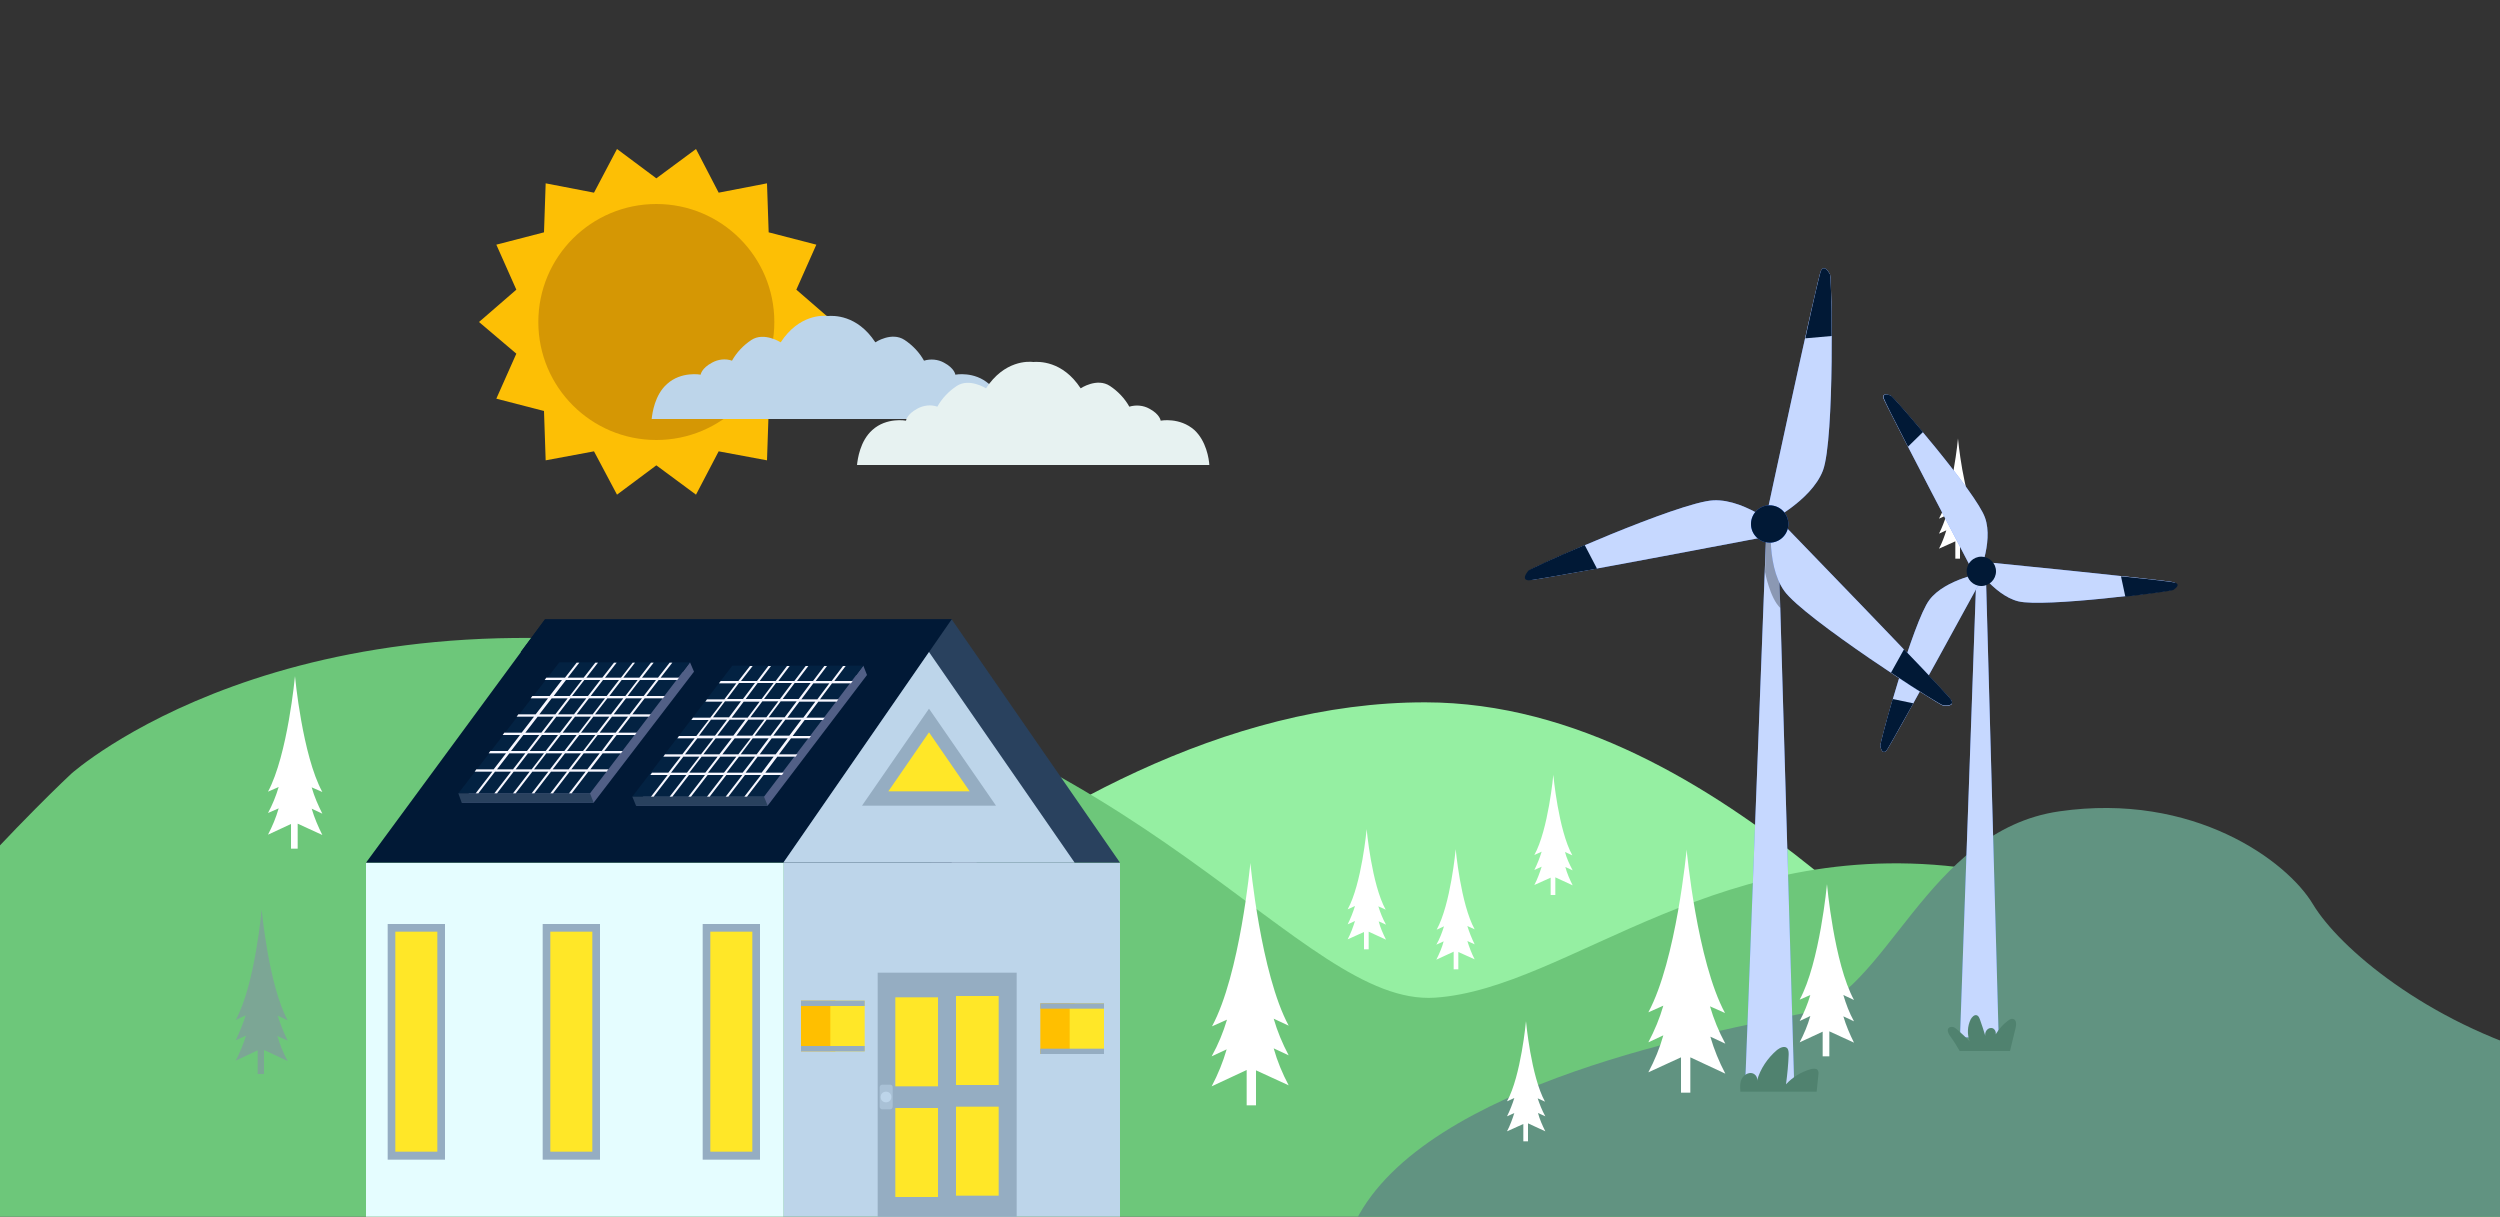 <?xml version="1.0" encoding="UTF-8"?> <svg xmlns="http://www.w3.org/2000/svg" xmlns:xlink="http://www.w3.org/1999/xlink" version="1.1" id="Layer_1" x="0px" y="0px" viewBox="-1124 1318 750 365" style="enable-background:new -1124 1318 750 365;" xml:space="preserve"><rect x="-1124" y="1318" width="750" height="365" fill="#333333" stroke="none"/> <style type="text/css"> .st0{clip-path:url(#SVGID_2_);} .st1{fill:#95EFA2;} .st2{clip-path:url(#SVGID_4_);} .st3{fill:#6DC77A;} .st4{clip-path:url(#SVGID_6_);} .st5{fill:#FFFFFF;} .st6{clip-path:url(#SVGID_8_);} .st7{clip-path:url(#SVGID_10_);} .st8{clip-path:url(#SVGID_12_);} .st9{fill:#7CA695;} .st10{clip-path:url(#SVGID_14_);fill:#FDBF05;} .st11{clip-path:url(#SVGID_16_);fill:#D59704;} .st12{clip-path:url(#SVGID_18_);} .st13{clip-path:url(#SVGID_20_);fill:#BDD5EA;} .st14{clip-path:url(#SVGID_22_);fill:#E7F2F1;} .st15{clip-path:url(#SVGID_24_);} .st16{clip-path:url(#SVGID_26_);} .st17{clip-path:url(#SVGID_28_);} .st18{clip-path:url(#SVGID_30_);} .st19{fill:#BDD5EA;} .st20{fill:#E5FDFF;} .st21{fill:#011936;} .st22{fill:#29415E;} .st23{fill:#95ADC2;} .st24{fill:#FFE728;} .st25{fill:#A9C1D6;} .st26{fill:#FFBF00;} .st27{fill:#515F86;} .st28{fill:#032242;} .st29{fill:#F7F7FF;} .st30{clip-path:url(#SVGID_32_);} .st31{clip-path:url(#SVGID_34_);} .st32{fill:#619381;} .st33{clip-path:url(#SVGID_36_);} .st34{clip-path:url(#SVGID_38_);} .st35{clip-path:url(#SVGID_40_);} .st36{clip-path:url(#SVGID_44_);fill:#6DC77A;} .st37{opacity:0.44;clip-path:url(#SVGID_46_);} .st38{fill:#459F52;} .st39{clip-path:url(#SVGID_48_);} .st40{fill:#407BFF;} .st41{opacity:0.7;fill:#FFFFFF;enable-background:new ;} .st42{opacity:0.3;enable-background:new ;} .st43{fill:#50826F;} </style> <g> <g> <defs> <rect id="SVGID_1_" x="-1124" y="1318" width="750" height="365"></rect> </defs> <clipPath id="SVGID_2_"> <use xlink:href="#SVGID_1_" style="overflow:visible;"></use> </clipPath> <g class="st0"> <g> <path class="st1" d="M-924.8,1661.4c0,0,108.4-132.8,228.4-132.7c90.3,0.1,160.9,99.8,180.7,102.6c19.8,2.9,57.7-17.6,97.2-6.8 s108,37.2,108,37.2L-924.8,1661.4z"></path> </g> </g> </g> <g> <defs> <rect id="SVGID_3_" x="-1124" y="1318" width="750" height="365"></rect> </defs> <clipPath id="SVGID_4_"> <use xlink:href="#SVGID_3_" style="overflow:visible;"></use> </clipPath> <g class="st2"> <g> <path class="st3" d="M-1210.3,1684.2l107.6,0.3h792.5c-34.8-42.3-83.3-28-108.4-20.6c-3.1,0.9-6.5,1.2-9.7,0.6 c-3.6-0.6-7-2.1-9.6-4.3c-21.9-18.1-51.3-74.6-91.7-81.1c-78-12.6-123.4,35.5-163.9,38.2s-86.1-80.1-215.2-102.7 c-129.1-22.6-193.9,35.5-193.9,35.5S-1167.5,1610.4-1210.3,1684.2z"></path> </g> </g> </g> <g> <defs> <rect id="SVGID_5_" x="-1124" y="1318" width="750" height="365"></rect> </defs> <clipPath id="SVGID_6_"> <use xlink:href="#SVGID_5_" style="overflow:visible;"></use> </clipPath> <g class="st4"> <g> <path class="st5" d="M-760.5,1634.9l4.5-2.1c-1.1,3.8-2.6,7.5-4.5,11.1l10.5-4.9v10.6h2.8v-10.5l9.8,4.5 c-1.9-3.6-3.4-7.2-4.5-11.1l4.5,2.1c-1.9-3.6-3.4-7.2-4.5-11l4.5,2.1c-8.4-15.6-11.5-48.9-11.5-48.9v0.2c0,0-3.1,33.4-11.5,48.9 l4.5-2C-757,1627.6-758.5,1631.3-760.5,1634.9z"></path> </g> </g> </g> <g> <defs> <rect id="SVGID_7_" x="-1124" y="1318" width="750" height="365"></rect> </defs> <clipPath id="SVGID_8_"> <use xlink:href="#SVGID_7_" style="overflow:visible;"></use> </clipPath> <g class="st6"> <g> <path class="st5" d="M-693.1,1601.4l2.2-1c-0.5,1.9-1.3,3.7-2.2,5.5l5.2-2.4v5.3h1.4v-5.2l4.9,2.2c-0.9-1.7-1.6-3.6-2.2-5.5 l2.2,1c-0.9-1.8-1.6-3.6-2.2-5.5l2.2,1c-4.2-7.6-5.7-24.1-5.7-24.1v0.1c0,0-1.5,16.5-5.7,24.1l2.2-1 C-691.4,1597.8-692.1,1599.7-693.1,1601.4z"></path> </g> </g> </g> <g> <defs> <rect id="SVGID_9_" x="-1124" y="1318" width="750" height="365"></rect> </defs> <clipPath id="SVGID_10_"> <use xlink:href="#SVGID_9_" style="overflow:visible;"></use> </clipPath> <g class="st7"> <g> <path class="st5" d="M-533.1,1472.7l2.2,1c-4.2-7.6-5.7-24.1-5.7-24.1v-0.1c0,0-1.5,16.5-5.7,24.1l2.2-1 c-0.6,1.9-1.3,3.7-2.2,5.5l2.2-1c-0.6,1.9-1.3,3.8-2.2,5.5l4.9-2.2v5.2h1.4v-5.3l5.2,2.4c-0.9-1.8-1.7-3.6-2.2-5.5l2.2,1 C-531.8,1476.4-532.6,1474.5-533.1,1472.7z"></path> </g> </g> </g> <g> <defs> <rect id="SVGID_11_" x="-1124" y="1318" width="750" height="365"></rect> </defs> <clipPath id="SVGID_12_"> <use xlink:href="#SVGID_11_" style="overflow:visible;"></use> </clipPath> <g class="st8"> <g> <path class="st9" d="M-1040.7,1622.7l3,1.4c-5.7-10.5-7.8-33.2-7.8-33.2v-0.1c0,0-2,22.7-7.8,33.2l3-1.4c-0.8,2.5-1.8,5-3,7.5 l3.1-1.4c-0.8,2.5-1.8,5.1-3.1,7.5l6.6-3.1v7.1h1.9v-7.2l7.1,3.3c-1.3-2.3-2.3-4.9-3.1-7.5l3.1,1.4 C-1038.9,1627.7-1039.9,1625.2-1040.7,1622.7z"></path> </g> </g> </g> <g> <defs> <rect id="SVGID_13_" x="-1124" y="1318" width="750" height="365"></rect> </defs> <clipPath id="SVGID_14_"> <use xlink:href="#SVGID_13_" style="overflow:visible;"></use> </clipPath> <polygon class="st10" points="-873.9,1414.6 -885.1,1424.1 -879.1,1437.6 -893.4,1441.3 -893.9,1456.1 -908.4,1453.4 -915.2,1466.4 -927.1,1457.6 -938.9,1466.4 -945.8,1453.4 -960.3,1456.1 -960.8,1441.3 -975.1,1437.6 -969.1,1424.1 -980.3,1414.6 -969.1,1404.9 -975.1,1391.4 -960.8,1387.7 -960.3,1373 -945.8,1375.8 -938.9,1362.7 -927.1,1371.5 -915.2,1362.7 -908.4,1375.8 -893.9,1373 -893.4,1387.7 -879.1,1391.4 -885.1,1404.9 "></polygon> </g> <g> <defs> <rect id="SVGID_15_" x="-1124" y="1318" width="750" height="365"></rect> </defs> <clipPath id="SVGID_16_"> <use xlink:href="#SVGID_15_" style="overflow:visible;"></use> </clipPath> <circle class="st11" cx="-927.1" cy="1414.6" r="35.4"></circle> </g> <g> <defs> <rect id="SVGID_17_" x="-1124" y="1318" width="750" height="365"></rect> </defs> <clipPath id="SVGID_18_"> <use xlink:href="#SVGID_17_" style="overflow:visible;"></use> </clipPath> <g class="st12"> <g> <path class="st5" d="M-1030.5,1554.2l3.2,1.4c-6-11-8.2-34.7-8.2-34.7v-0.1c0,0-2.2,23.7-8.1,34.7l3.2-1.4 c-0.8,2.7-1.9,5.4-3.2,7.8l3.2-1.4c-0.8,2.8-1.9,5.4-3.2,7.9l6.9-3.2v7.4h2v-7.5l7.4,3.4c-1.3-2.6-2.4-5.2-3.2-7.9l3.2,1.5 C-1028.6,1559.5-1029.7,1557-1030.5,1554.2z"></path> </g> </g> </g> <g> <defs> <rect id="SVGID_19_" x="-1124" y="1318" width="750" height="365"></rect> </defs> <clipPath id="SVGID_20_"> <use xlink:href="#SVGID_19_" style="overflow:visible;"></use> </clipPath> <path class="st13" d="M-822.7,1443.7c-0.1-1.8-0.9-7.2-4.6-10.5c-4.4-3.9-10.1-2.8-10.1-2.8s-0.2-1.9-3.4-3.6c-1.8-1-4-1.2-6-0.6 c-1.4-2.5-3.4-4.6-5.8-6.2c-3.9-2.6-8.8,0.7-8.8,0.7c-5.5-8.4-12.7-8-14.2-7.9c-1.5-0.2-8.7-0.5-14.2,7.9c0,0-5-3.2-8.8-0.7 c-2.4,1.6-4.4,3.7-5.8,6.2c-2-0.7-4.2-0.4-6,0.6c-3.2,1.7-3.4,3.6-3.4,3.6s-5.8-1.1-10.1,2.8c-3.7,3.3-4.4,8.7-4.6,10.5H-822.7z"></path> </g> <g> <defs> <rect id="SVGID_21_" x="-1124" y="1318" width="750" height="365"></rect> </defs> <clipPath id="SVGID_22_"> <use xlink:href="#SVGID_21_" style="overflow:visible;"></use> </clipPath> <path class="st14" d="M-761.2,1457.5c-0.1-1.8-0.9-7.2-4.5-10.5c-4.4-3.9-10.1-2.8-10.1-2.8s-0.2-1.9-3.4-3.6c-1.8-1-4-1.2-6-0.6 c-1.4-2.5-3.4-4.6-5.8-6.2c-3.9-2.6-8.8,0.7-8.8,0.7c-5.5-8.4-12.7-8-14.2-7.9c-1.5-0.2-8.7-0.5-14.2,7.9c0,0-5-3.2-8.8-0.7 c-2.4,1.6-4.4,3.7-5.8,6.2c-2-0.7-4.2-0.4-6,0.6c-3.2,1.7-3.4,3.6-3.4,3.6s-5.8-1.1-10.1,2.8c-3.7,3.3-4.4,8.7-4.6,10.5H-761.2z"></path> </g> <g> <defs> <rect id="SVGID_23_" x="-1124" y="1318" width="750" height="365"></rect> </defs> <clipPath id="SVGID_24_"> <use xlink:href="#SVGID_23_" style="overflow:visible;"></use> </clipPath> <g class="st15"> <g> <path class="st5" d="M-832.8,1571.8l3.2,1.4c-6-11-8.2-34.7-8.2-34.7v-0.1c0,0-2.2,23.7-8.1,34.7l3.2-1.4 c-0.8,2.7-1.9,5.4-3.2,7.8l3.2-1.4c-0.8,2.8-1.9,5.4-3.2,7.9l6.9-3.2v7.4h2v-7.5l7.4,3.4c-1.3-2.6-2.4-5.2-3.2-7.9l3.2,1.5 C-830.9,1577.2-832,1574.6-832.8,1571.8z"></path> </g> </g> </g> <g> <defs> <rect id="SVGID_25_" x="-1124" y="1318" width="750" height="365"></rect> </defs> <clipPath id="SVGID_26_"> <use xlink:href="#SVGID_25_" style="overflow:visible;"></use> </clipPath> <g class="st16"> <g> <path class="st5" d="M-710.5,1589.9l2.2,1c-4.2-7.6-5.7-24.1-5.7-24.1v-0.1c0,0-1.5,16.5-5.7,24.1l2.2-1 c-0.6,1.9-1.3,3.7-2.2,5.5l2.2-1c-0.6,1.9-1.3,3.8-2.2,5.5l4.9-2.2v5.2h1.4v-5.3l5.2,2.4c-0.9-1.8-1.7-3.6-2.2-5.5l2.2,1 C-709.2,1593.6-709.9,1591.8-710.5,1589.9z"></path> </g> </g> </g> <g> <defs> <rect id="SVGID_27_" x="-1124" y="1318" width="750" height="365"></rect> </defs> <clipPath id="SVGID_28_"> <use xlink:href="#SVGID_27_" style="overflow:visible;"></use> </clipPath> <g class="st17"> <g> <path class="st5" d="M-654.5,1573.6l2.2,1c-4.2-7.6-5.7-24.1-5.7-24.1v-0.1c0,0-1.5,16.5-5.7,24.1l2.2-1 c-0.6,1.9-1.3,3.7-2.2,5.5l2.2-1c-0.6,1.9-1.3,3.8-2.2,5.5l4.9-2.2v5.2h1.4v-5.3l5.2,2.4c-0.9-1.8-1.7-3.6-2.2-5.5l2.2,1 C-653.2,1577.2-654,1575.5-654.5,1573.6z"></path> </g> </g> </g> <g> <defs> <rect id="SVGID_29_" x="-1124" y="1318" width="750" height="365"></rect> </defs> <clipPath id="SVGID_30_"> <use xlink:href="#SVGID_29_" style="overflow:visible;"></use> </clipPath> <g class="st18"> <g> <g> <rect x="-889" y="1576.8" class="st19" width="101" height="107.7"></rect> <rect x="-1014.2" y="1576.8" class="st20" width="125.2" height="107.7"></rect> <polygon class="st21" points="-960.5,1503.8 -838.5,1503.8 -838.5,1576.8 -1014.2,1576.8 "></polygon> <polygon class="st21" points="-838.5,1513.6 -838.5,1503.8 -960.5,1503.8 -967.8,1513.6 "></polygon> <polygon class="st22" points="-889,1576.8 -788,1576.8 -838.5,1503.8 "></polygon> <polygon class="st19" points="-845.3,1513.6 -889,1576.8 -801.6,1576.8 "></polygon> <polygon class="st23" points="-845.3,1530.6 -865.4,1559.7 -825.2,1559.7 "></polygon> <polygon class="st24" points="-845.3,1537.7 -857.5,1555.4 -833.1,1555.4 "></polygon> <rect x="-913.2" y="1595.2" class="st23" width="17.2" height="70.7"></rect> <rect x="-910.9" y="1597.5" class="st24" width="12.6" height="66"></rect> <rect x="-1007.7" y="1595.2" class="st23" width="17.2" height="70.7"></rect> <rect x="-1005.4" y="1597.5" class="st24" width="12.6" height="66"></rect> <rect x="-961.2" y="1595.2" class="st23" width="17.2" height="70.7"></rect> <rect x="-958.9" y="1597.5" class="st24" width="12.6" height="66"></rect> <rect x="-860.7" y="1609.8" class="st23" width="41.7" height="74.7"></rect> <rect x="-837.2" y="1616.8" class="st24" width="12.8" height="26.7"></rect> <rect x="-855.4" y="1617.2" class="st24" width="12.8" height="26.7"></rect> <rect x="-837.2" y="1650" class="st24" width="12.8" height="26.7"></rect> <rect x="-855.4" y="1650.4" class="st24" width="12.8" height="26.7"></rect> <path class="st25" d="M-856.2,1644.2v5.8c0,0.4-0.3,0.8-0.8,0.8h-2.3c-0.4,0-0.8-0.3-0.8-0.8v-5.8c0-0.4,0.3-0.8,0.8-0.8h2.3 C-856.5,1643.4-856.2,1643.7-856.2,1644.2z"></path> <circle class="st19" cx="-858.2" cy="1647.1" r="1.6"></circle> <rect x="-811.9" y="1619" class="st26" width="10.3" height="15.2"></rect> <rect x="-803.1" y="1619" class="st24" width="10.3" height="15.2"></rect> <rect x="-811.9" y="1619" class="st23" width="19.1" height="1.6"></rect> <rect x="-811.9" y="1632.6" class="st23" width="19.1" height="1.6"></rect> <rect x="-883.7" y="1618.2" class="st26" width="10.3" height="15.2"></rect> <rect x="-874.9" y="1618.2" class="st24" width="10.3" height="15.2"></rect> <rect x="-883.7" y="1618.2" class="st23" width="19.1" height="1.6"></rect> <rect x="-883.7" y="1631.8" class="st23" width="19.1" height="1.6"></rect> <g> <g id="Panel_3_"> <polygon class="st27" points="-863.9,1520.5 -893.7,1559.7 -933.2,1559.7 -903.2,1520.5 -867.1,1520.5 -865,1517.7 "></polygon> <polygon class="st28" points="-865,1517.7 -904.3,1517.7 -934.3,1557 -894.8,1557 "></polygon> <polygon class="st22" points="-894.8,1557 -893.7,1559.7 -933.2,1559.7 -934.3,1557 "></polygon> <path class="st29" d="M-868.7,1523l0.5-0.7h-5.5l3.4-4.5h-0.8l-3.4,4.5h-4.8l3.4-4.5h-0.8l-3.4,4.5h-4.8l3.4-4.5h-0.8 l-3.4,4.5h-4.8l3.4-4.5h-0.8l-3.4,4.5h-4.8l3.4-4.5h-0.8l-3.4,4.5h-4.8l3.5-4.5h-0.8l-3.5,4.5h-5.3l-0.5,0.7h5.2l-3.6,4.8 h-5.2l-0.5,0.7h5.2l-3.7,4.8h-5.2l-0.5,0.7h5.2l-3.7,4.8h-5.2l-0.5,0.7h5.2l-3.7,4.8h-5.2l-0.5,0.7h5.2l-3.7,4.8h-4.9 l-0.5,0.7h5.2l-5,6.5h0.8l5-6.5h4.8l-5,6.5h0.8l5-6.5h4.8l-5,6.5h0.8l5-6.5h4.8l-5,6.5h0.8l5-6.5h4.8l-5,6.5h0.8l5-6.5h4.8 l-5,6.5h0.8l5-6.5h5.5l0.5-0.7h-5.5l3.6-4.8h5.5l0.5-0.7h-5.5l3.6-4.8h5.5l0.5-0.7h-5.5l3.6-4.8h5.5l0.5-0.7h-5.5l3.6-4.8 h5.5l0.5-0.7h-5.5l3.6-4.8H-868.7z M-885.6,1522.9h4.8l-3.6,4.8h-4.8L-885.6,1522.9z M-898.9,1533.2l3.6-4.8h4.8l-3.6,4.8 H-898.9z M-894.7,1533.9l-3.6,4.8h-4.8l3.6-4.8H-894.7z M-899.7,1533.3h-4.8l3.6-4.8h4.8L-899.7,1533.3z M-900.4,1533.9 l-3.6,4.8h-4.8l3.7-4.8H-900.4z M-904.5,1539.5l-3.7,4.8h-4.8l3.7-4.8H-904.5z M-903.6,1539.5h4.8l-3.7,4.8h-4.8 L-903.6,1539.5z M-898.2,1539.5h4.8l-3.6,4.8h-4.8L-898.2,1539.5z M-897.6,1538.7l3.6-4.8h4.8l-3.6,4.8H-897.6z M-893.4,1533.2l3.6-4.8h4.8l-3.6,4.8H-893.4z M-891.2,1522.9h4.8l-3.6,4.8h-4.8L-891.2,1522.9z M-896.7,1522.9h4.8l-3.6,4.8 h-4.8L-896.7,1522.9z M-902.3,1522.9h4.8l-3.6,4.8h-4.8L-902.3,1522.9z M-906.5,1528.4h4.8l-3.6,4.8h-4.8L-906.5,1528.4z M-910.7,1533.9h4.8l-3.6,4.8h-4.8L-910.7,1533.9z M-914.8,1539.5h4.8l-3.7,4.8h-4.8L-914.8,1539.5z M-917.9,1549.8h-4.8 l3.7-4.8h4.8L-917.9,1549.8z M-912.4,1549.8h-4.8l3.7-4.8h4.8L-912.4,1549.8z M-906.8,1549.8h-4.8l3.7-4.8h4.8L-906.8,1549.8 z M-901.2,1549.8h-4.8l3.7-4.8h4.8L-901.2,1549.8z M-895.5,1549.8h-4.8l3.6-4.8h4.8L-895.5,1549.8z M-891.3,1544.3h-4.8 l3.6-4.8h4.8L-891.3,1544.3z M-887.2,1538.7h-4.8l3.6-4.8h4.8L-887.2,1538.7z M-883,1533.3h-4.8l3.6-4.8h4.8L-883,1533.3z M-878.8,1527.8h-4.8l3.6-4.8h4.8L-878.8,1527.8z"></path> </g> <g id="Panel-2_3_"> <polygon class="st27" points="-915.8,1519.5 -945.9,1558.8 -985.5,1558.8 -955.1,1519.5 -919.1,1519.5 -917,1516.7 "></polygon> <polygon class="st28" points="-917,1516.7 -956.2,1516.7 -986.5,1556 -947,1556 "></polygon> <polygon class="st22" points="-947,1556 -945.9,1558.8 -985.5,1558.8 -986.5,1556 "></polygon> <path class="st29" d="M-920.8,1522l0.5-0.7h-5.5l3.5-4.5h-0.8l-3.5,4.5h-4.8l3.5-4.5h-0.8l-3.5,4.5h-4.8l3.5-4.5h-0.7 l-3.5,4.5h-4.8l3.5-4.5h-0.8l-3.5,4.5h-4.8l3.5-4.5h-0.8l-3.5,4.5h-4.8l3.5-4.5h-0.8l-3.5,4.5h-5.6l-0.5,0.7h5.2l-3.7,4.8 h-5.2l-0.5,0.7h5.2l-3.7,4.8h-5.2l-0.5,0.7h5.2l-3.7,4.8h-5.2l-0.5,0.7h5.2l-3.7,4.8h-5.2l-0.5,0.7h5.2l-3.7,4.8h-5.2 l-0.5,0.7h5.3l-5,6.5h0.8l5-6.5h4.8l-5,6.5h0.8l5-6.5h4.8l-5,6.5h0.8l5-6.5h4.8l-5,6.5h0.8l5-6.5h4.8l-5,6.5h0.8l5-6.5h4.8 l-5,6.5h0.8l5-6.5h5.5l0.5-0.7h-5.4l3.7-4.8h5.5l0.5-0.7h-5.5l3.7-4.8h5.5l0.5-0.7h-5.5l3.7-4.8h5.5l0.5-0.7h-5.5l3.7-4.8 h5.5l0.5-0.7h-5.5l3.7-4.8H-920.8z M-937.5,1522h4.8l-3.7,4.8h-4.8L-937.5,1522z M-951,1532.3l3.7-4.8h4.8l-3.7,4.8H-951z M-946.7,1533l-3.7,4.8h-4.8l3.7-4.8H-946.7z M-951.8,1532.3h-4.8l3.7-4.8h4.8L-951.8,1532.3z M-952.3,1533l-3.7,4.8h-4.8 l3.7-4.8H-952.3z M-956.6,1538.5l-3.7,4.8h-4.8l3.7-4.8H-956.6z M-955.8,1538.5h4.8l-3.7,4.8h-4.8L-955.8,1538.5z M-950.2,1538.5h4.8l-3.7,4.8h-4.8L-950.2,1538.5z M-949.7,1537.8l3.7-4.8h4.8l-3.7,4.8H-949.7z M-945.5,1532.3l3.7-4.8h4.8 l-3.7,4.8H-945.5z M-943.1,1522h4.8l-3.7,4.8h-4.8L-943.1,1522z M-948.7,1522h4.8l-3.7,4.8h-4.8L-948.7,1522z M-954.2,1522 h4.8l-3.7,4.8h-4.8L-954.2,1522z M-958.5,1527.5h4.8l-3.7,4.8h-4.8L-958.5,1527.5z M-962.7,1533h4.8l-3.7,4.8h-4.8 L-962.7,1533z M-967,1538.5h4.8l-3.7,4.8h-4.8L-967,1538.5z M-970.1,1548.8h-4.8l3.7-4.8h4.8L-970.1,1548.8z M-964.5,1548.8 h-4.8l3.7-4.8h4.8L-964.5,1548.8z M-959,1548.8h-4.8l3.7-4.8h4.8L-959,1548.8z M-953.4,1548.8h-4.8l3.7-4.8h4.8 L-953.4,1548.8z M-947.8,1548.8h-4.8l3.7-4.8h4.8L-947.8,1548.8z M-943.5,1543.3h-4.9l3.7-4.8h4.8L-943.5,1543.3z M-939.3,1537.8h-4.8l3.7-4.8h4.8L-939.3,1537.8z M-935.1,1532.3h-4.8l3.7-4.8h4.8L-935.1,1532.3z M-930.9,1526.8h-4.8 l3.7-4.8h4.8L-930.9,1526.8z"></path> </g> </g> </g> </g> </g> </g> <g> <defs> <rect id="SVGID_31_" x="-1124" y="1318" width="750" height="365"></rect> </defs> <clipPath id="SVGID_32_"> <use xlink:href="#SVGID_31_" style="overflow:visible;"></use> </clipPath> <g class="st30"> <g> <path class="st5" d="M-545.2,1649.6l3.1-1.4c-0.8,2.6-1.8,5.2-3.1,7.5l7.1-3.3v7.2h1.9v-7.1l6.6,3.1c-1.3-2.4-2.3-5-3.1-7.5 l3.1,1.4c-1.2-2.5-2.2-5-3-7.5l3,1.4c-5.8-10.5-7.8-33.2-7.8-33.2v0.1c0,0-2.1,22.7-7.8,33.2l3-1.4 C-543.1,1644.7-544.1,1647.2-545.2,1649.6z"></path> </g> </g> </g> <g> <defs> <rect id="SVGID_33_" x="-1124" y="1318" width="750" height="365"></rect> </defs> <clipPath id="SVGID_34_"> <use xlink:href="#SVGID_33_" style="overflow:visible;"></use> </clipPath> <g class="st31"> <g> <path class="st32" d="M-304.8,1684.3c0,0-18.8-38.9-55-49.3s-62.4-32.6-70.3-45.7c-7.8-13.1-35.9-33.7-76.1-27.9 s-51.8,55.5-76.9,60.6c-25.2,5.2-113.3,20.7-134.2,62.3L-304.8,1684.3L-304.8,1684.3z"></path> </g> </g> </g> <g> <defs> <rect id="SVGID_35_" x="-1124" y="1318" width="750" height="365"></rect> </defs> <clipPath id="SVGID_36_"> <use xlink:href="#SVGID_35_" style="overflow:visible;"></use> </clipPath> <g class="st33"> <g> <path class="st5" d="M-611,1619.9l4.5,2c-8.4-15.5-11.5-48.9-11.5-48.9v-0.2c0,0-3.1,33.3-11.5,48.9l4.5-2 c-1.1,3.8-2.6,7.4-4.5,11l4.5-2.1c-1.1,3.9-2.6,7.5-4.5,11.1l9.8-4.5v10.6h2.8v-10.6l10.5,4.9c-1.9-3.6-3.4-7.3-4.5-11.1 l4.5,2.1C-608.4,1627.4-609.9,1623.7-611,1619.9z"></path> </g> </g> </g> <g> <defs> <rect id="SVGID_37_" x="-1124" y="1318" width="750" height="365"></rect> </defs> <clipPath id="SVGID_38_"> <use xlink:href="#SVGID_37_" style="overflow:visible;"></use> </clipPath> <g class="st34"> <g> <path class="st5" d="M-571,1616.5l3.2,1.5c-6-11-8.1-34.7-8.1-34.7v-0.1c0,0-2.2,23.7-8.2,34.7l3.2-1.4 c-0.8,2.7-1.9,5.4-3.2,7.8l3.2-1.5c-0.8,2.8-1.9,5.4-3.2,7.9l6.9-3.2v7.4h2v-7.5l7.4,3.4c-1.3-2.6-2.4-5.2-3.2-7.9l3.2,1.5 C-569.2,1621.9-570.2,1619.2-571,1616.5z"></path> </g> </g> </g> <g> <defs> <rect id="SVGID_39_" x="-1124" y="1318" width="750" height="365"></rect> </defs> <clipPath id="SVGID_40_"> <use xlink:href="#SVGID_39_" style="overflow:visible;"></use> </clipPath> <g class="st35"> <g> <path class="st5" d="M-662.7,1647.5l2.2,1c-4.2-7.6-5.7-24.1-5.7-24.1v-0.1c0,0-1.5,16.5-5.7,24.1l2.2-1 c-0.6,1.9-1.3,3.7-2.2,5.5l2.2-1c-0.6,1.9-1.3,3.8-2.2,5.5l4.9-2.2v5.2h1.4v-5.4l5.2,2.4c-0.9-1.8-1.7-3.6-2.2-5.5l2.2,1 C-661.4,1651.1-662.1,1649.3-662.7,1647.5z"></path> </g> </g> </g> <g> <defs> <rect id="SVGID_41_" x="-1124" y="1318" width="750" height="365"></rect> </defs> <clipPath id="SVGID_42_"> <use xlink:href="#SVGID_41_" style="overflow:visible;"></use> </clipPath> </g> <g> <defs> <rect id="SVGID_43_" x="-1124" y="1318" width="750" height="365"></rect> </defs> <clipPath id="SVGID_44_"> <use xlink:href="#SVGID_43_" style="overflow:visible;"></use> </clipPath> <path id="XMLID_76_" class="st36" d="M-316.9,1478.1c0-15.7-12.7-28.5-28.5-28.5s-28.5,12.7-28.5,28.5s12.8,28.5,28.5,28.5 C-329.6,1506.6-316.9,1493.8-316.9,1478.1"></path> </g> <g> <defs> <rect id="SVGID_45_" x="-1124" y="1318" width="750" height="365"></rect> </defs> <clipPath id="SVGID_46_"> <use xlink:href="#SVGID_45_" style="overflow:visible;"></use> </clipPath> <g id="XMLID_72_" class="st37"> <g> <path id="XMLID_75_" class="st38" d="M-342.6,1494c2.4-2.8,5.1-4.4,6-3.7c0.8,0.7-0.4,3.6-2.8,6.4c-2.4,2.8-5.1,4.5-6,3.7 C-346.2,1499.7-345,1496.8-342.6,1494"></path> </g> <g id="XMLID_73_"> <g> <path id="XMLID_74_" class="st38" d="M-350.5,1497.7c-2.8-2.4-4.4-5.1-3.7-6c0.7-0.8,3.6,0.4,6.4,2.8s4.5,5.1,3.7,6 C-344.8,1501.3-347.7,1500.1-350.5,1497.7"></path> </g> </g> </g> </g> <g> <defs> <rect id="SVGID_47_" x="-1124" y="1318" width="750" height="365"></rect> </defs> <clipPath id="SVGID_48_"> <use xlink:href="#SVGID_47_" style="overflow:visible;"></use> </clipPath> <g class="st39"> <g> <g> <polygon class="st40" points="-531,1488 -536,1629.2 -524.4,1629.2 -528.3,1488 "></polygon> <polygon class="st41" points="-531,1488 -536,1629.2 -524.4,1629.2 -528.3,1488 "></polygon> <g> <path class="st40" d="M-532.6,1486.2c0,0,6.4,10.3,14.1,12.2c7.7,1.9,45.3-3,46.1-3.5c0.8-0.6,2.1-1.6,0.6-2.2 C-473.2,1492.1-532.6,1486.2-532.6,1486.2z"></path> <path class="st41" d="M-532.6,1486.2c0,0,6.4,10.3,14.1,12.2c7.7,1.9,45.3-3,46.1-3.5c0.8-0.6,2.1-1.6,0.6-2.2 C-473.2,1492.1-532.6,1486.2-532.6,1486.2z"></path> <path class="st21" d="M-486.4,1497c7.9-0.9,14.1-1.8,14.4-2c0.8-0.6,2.1-1.6,0.6-2.2c-0.5-0.2-7.3-1-16.3-1.9L-486.4,1497z"></path> </g> <g> <path class="st40" d="M-528.4,1489.7c0,0-12,1.9-16.8,8.3c-4.8,6.4-14.9,42.9-14.7,43.8c0.2,1,0.7,2.5,1.8,1.4 S-528.4,1489.7-528.4,1489.7z"></path> <path class="st41" d="M-528.4,1489.7c0,0-12,1.9-16.8,8.3c-4.8,6.4-14.9,42.9-14.7,43.8c0.2,1,0.7,2.5,1.8,1.4 S-528.4,1489.7-528.4,1489.7z"></path> <path class="st21" d="M-556.2,1527.7c-2.2,7.6-3.8,13.7-3.7,14.1c0.2,1,0.7,2.5,1.8,1.4c0.4-0.4,3.7-6.4,8.1-14.2 L-556.2,1527.7z"></path> </g> <g> <path class="st40" d="M-530.9,1491.8c0,0,5.1-11,2.4-18.5c-2.6-7.5-27.4-36.2-28.3-36.6c-0.9-0.4-2.5-0.8-2.2,0.7 C-558.6,1438.9-530.9,1491.8-530.9,1491.8z"></path> <path class="st41" d="M-530.9,1491.8c0,0,5.1-11,2.4-18.5c-2.6-7.5-27.4-36.2-28.3-36.6c-0.9-0.4-2.5-0.8-2.2,0.7 C-558.6,1438.9-530.9,1491.8-530.9,1491.8z"></path> <path class="st21" d="M-547.1,1447.6c-5.1-6.1-9.3-10.8-9.6-10.9c-0.9-0.4-2.5-0.8-2.2,0.7c0.1,0.5,3.2,6.7,7.3,14.6 L-547.1,1447.6z"></path> </g> <circle class="st21" cx="-529.6" cy="1489.4" r="4.4"></circle> </g> </g> <g> <g> <polygon class="st40" points="-594.1,1477 -600.5,1644.8 -585.7,1644.8 -590.6,1477 "></polygon> <polygon class="st41" points="-594.1,1477 -600.5,1644.8 -585.7,1644.8 -590.6,1477 "></polygon> <path class="st42" d="M-594.2,1480.7l-0.3,8.9c0,0,1.5,7.9,4.6,10.8l-0.1-7.2l-1.9-12.4h-2.3V1480.7z"></path> <g> <path class="st40" d="M-588.3,1477.9c0,0-11.5-10.3-21.7-9.8s-54.2,20-55,21s-1.9,2.7,0,2.9 C-663,1492.2-588.3,1477.9-588.3,1477.9z"></path> <path class="st41" d="M-588.3,1477.9c0,0-11.5-10.3-21.7-9.8s-54.2,20-55,21s-1.9,2.7,0,2.9 C-663,1492.2-588.3,1477.9-588.3,1477.9z"></path> <path class="st21" d="M-648.6,1481.5c-9.3,3.9-16.5,7.3-16.9,7.7c-0.8,1-1.9,2.7,0,2.9c0.6,0.1,9.3-1.5,20.6-3.5 L-648.6,1481.5z"></path> </g> <g> <path class="st40" d="M-594.6,1475.2c0,0,13.9-6.6,17.5-16.1c3.5-9.5,2.7-57.7,2.1-58.8c-0.6-1.1-1.8-2.8-2.7-1.1 C-578.7,1400.9-594.6,1475.2-594.6,1475.2z"></path> <path class="st41" d="M-594.6,1475.2c0,0,13.9-6.6,17.5-16.1c3.5-9.5,2.7-57.7,2.1-58.8c-0.6-1.1-1.8-2.8-2.7-1.1 C-578.7,1400.9-594.6,1475.2-594.6,1475.2z"></path> <path class="st21" d="M-574.5,1418.8c0-10.1-0.3-18.1-0.5-18.5c-0.6-1.1-1.8-2.8-2.7-1.1c-0.3,0.6-2.3,9.1-4.7,20.3 L-574.5,1418.8z"></path> </g> <g> <path class="st40" d="M-592.4,1471.8c0,0-2.2,15.3,3.7,23.5s46.5,34.3,47.7,34.4c1.2,0.1,3.3,0.1,2.4-1.6 C-539.5,1526.3-592.4,1471.8-592.4,1471.8z"></path> <path class="st41" d="M-592.4,1471.8c0,0-2.2,15.3,3.7,23.5s46.5,34.3,47.7,34.4c1.2,0.1,3.3,0.1,2.4-1.6 C-539.5,1526.3-592.4,1471.8-592.4,1471.8z"></path> <path class="st21" d="M-556.7,1519.8c8.4,5.6,15.2,9.8,15.7,9.8c1.2,0.1,3.3,0.1,2.4-1.6c-0.3-0.6-6.3-7-14.2-15.2 L-556.7,1519.8z"></path> </g> <circle class="st40" cx="-593.1" cy="1475.2" r="5.6"></circle> <circle class="st21" cx="-593.1" cy="1475.2" r="5.6"></circle> </g> </g> <g> <path class="st43" d="M-536.1,1633.3h15.1c0.6-2.3,1.1-4.7,1.7-7c0.2-0.9,0.3-2.3-0.7-2.6c-0.5-0.2-1.1,0.1-1.6,0.5 c-1.5,1.1-2.7,2.5-3.7,4.1c0.2-0.8-0.4-1.9-1.3-1.9c-1.2-0.1-2.1,1.3-1.8,2.4c-0.5-1.6-1-3.3-1.6-4.9c-0.2-0.5-0.4-1.1-0.9-1.3 c-0.8-0.3-1.5,0.5-1.9,1.2c-1,2.1-1.1,4.5-0.3,6.6c-1.2-1.2-2.4-2.4-3.7-3.5c-0.4-0.3-0.8-0.7-1.3-0.8s-1.1,0-1.4,0.4 c-0.4,0.6,0,1.4,0.3,2C-538,1630.1-537,1631.7-536.1,1633.3z"></path> </g> <g> <path class="st43" d="M-601.9,1645.5h22.9c0.2-1.6,0.3-3.2,0.5-4.9c0.1-0.6,0.1-1.3-0.3-1.7c-0.4-0.4-1.2-0.3-1.8-0.2 c-2.9,0.8-5.6,2.4-7.6,4.6c0.4-3,0.7-6,0.8-8.9c0-0.7,0-1.5-0.5-2c-0.8-0.7-2.1-0.1-3,0.6c-2.8,2.4-5,5.6-6,9.2 c0.3-1.1-0.7-2.3-1.9-2.3c-1.1,0-2.2,0.8-2.7,1.8s-0.5,2.2-0.4,3.4C-601.9,1645.2-601.9,1645.4-601.9,1645.5z"></path> </g> </g> </g> </g> </svg> 